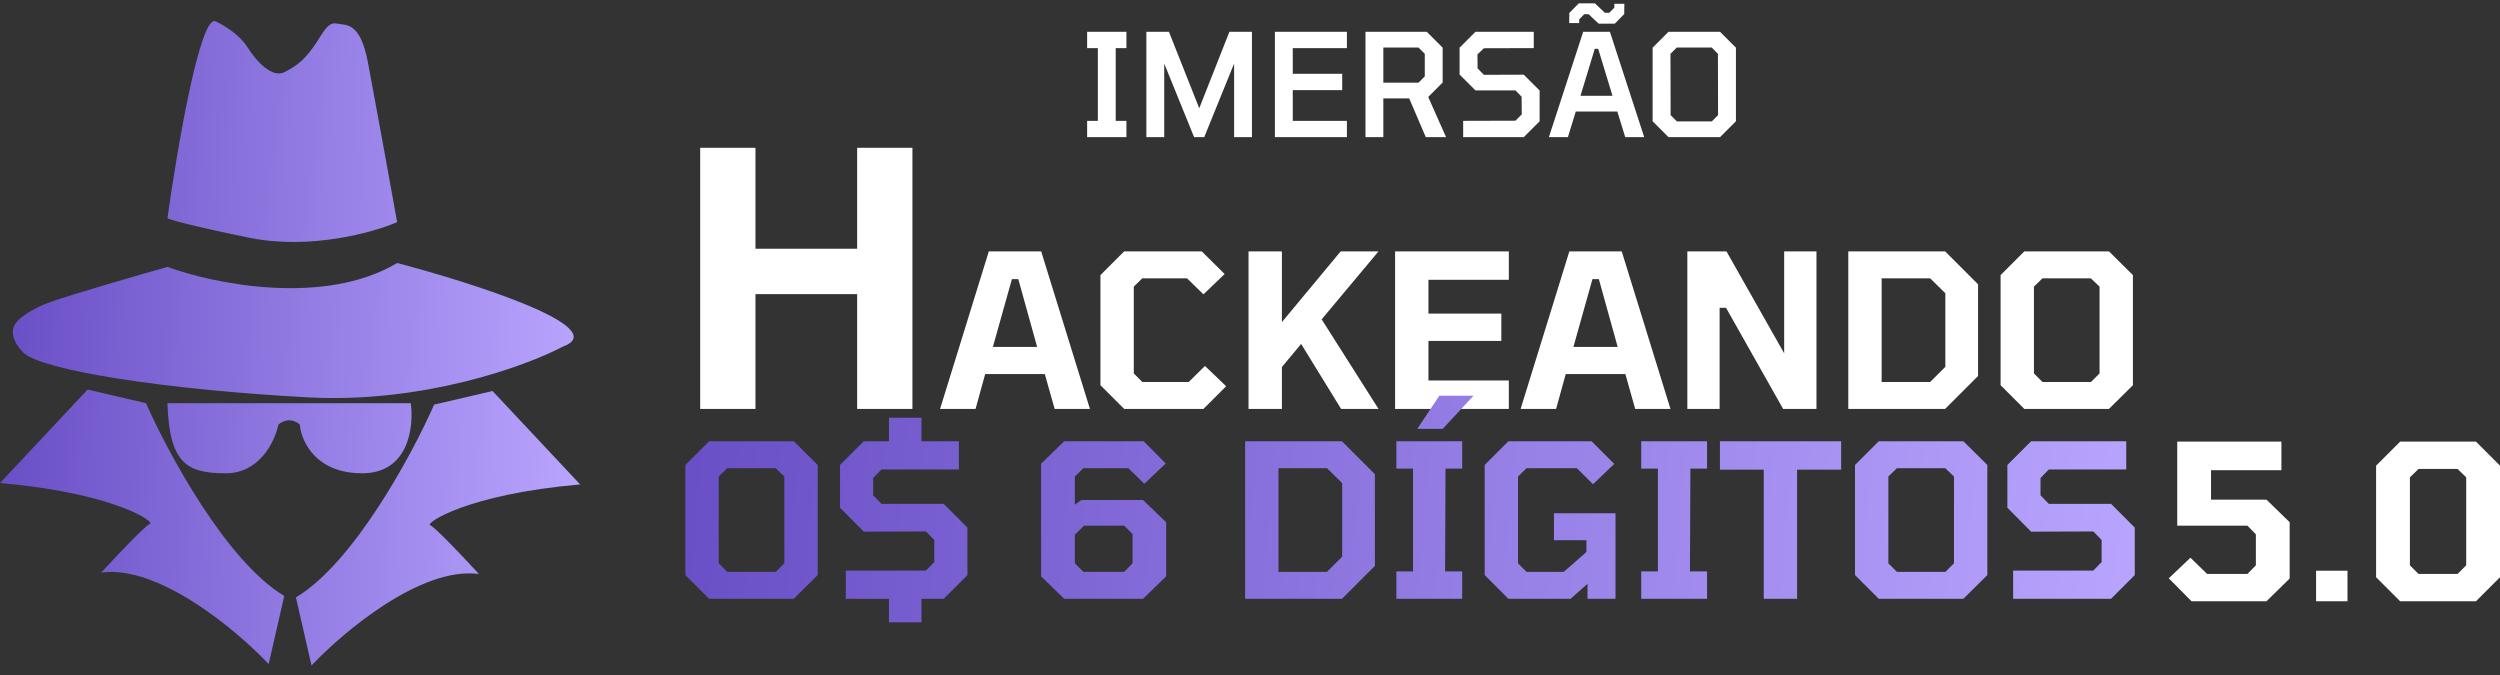<svg xmlns="http://www.w3.org/2000/svg" width="237" height="64" viewBox="0 0 237 64" fill="none"><rect x="0" y="0" width="237" height="64" fill="#333333" stroke="none"/><path d="M23.439 4.448C22.701 3.267 21.163 2.356 20.486 2.049C19.01 1.105 16.795 14.083 15.872 20.689C16.057 20.812 17.866 21.354 23.624 22.535C29.382 23.716 35.374 22.043 37.65 21.059C36.974 17.306 35.473 9.025 34.882 5.925C34.144 2.049 32.852 2.418 31.929 2.233C31.006 2.049 30.637 3.156 29.714 4.448C28.791 5.74 28.053 6.294 26.946 6.847C25.838 7.401 24.362 5.925 23.439 4.448Z" fill="url(#paint0_linear_33_373)"></path><path d="M4.799 28.626C2.732 29.364 1.723 30.287 1.476 30.656C1.169 31.025 0.886 32.095 2.215 33.424C3.876 35.085 15.503 36.931 29.161 37.669C40.087 38.26 49.831 34.716 53.338 32.87C58.211 31.099 44.91 26.841 37.65 24.934C30.711 29.069 20.24 26.903 15.872 25.303C13.042 26.103 6.866 27.887 4.799 28.626Z" fill="url(#paint1_linear_33_373)"></path><path d="M38.942 38.223H15.872C16.057 43.944 17.718 44.867 21.409 44.867C24.541 44.867 26.023 41.975 26.392 40.253C27.278 39.515 28.115 39.945 28.422 40.253C28.545 41.791 29.899 44.867 34.328 44.867C38.758 44.867 39.25 40.438 38.942 38.223Z" fill="url(#paint2_linear_33_373)"></path><path d="M8.305 36.931L0 45.79C10.704 46.713 14.765 49.481 14.211 49.666C13.768 49.813 10.951 52.803 9.597 54.28C15.06 53.541 22.455 59.755 25.469 62.954L26.946 56.494C21.483 53.246 15.934 42.96 13.842 38.223L8.305 36.931Z" fill="url(#paint3_linear_33_373)"></path><path d="M46.694 37.067L54.999 45.925C44.295 46.848 40.234 49.617 40.788 49.801C41.231 49.949 44.049 52.939 45.402 54.415C39.939 53.677 32.544 59.891 29.53 63.09L28.053 56.63C33.516 53.382 39.065 43.096 41.157 38.358L46.694 37.067Z" fill="url(#paint4_linear_33_373)"></path><path d="M66.377 38.765V14.009H71.618V23.582H81.258V14.009H86.498V38.765H81.258V27.882H71.618V38.765H66.377ZM89.119 38.765L93.74 23.83H98.704L103.325 38.765H99.981L99.049 35.462H93.395L92.483 38.765H89.119ZM94.125 32.888H98.32L96.536 26.464H95.928L94.125 32.888ZM106.571 38.765L104.322 36.516V26.079L106.571 23.83H113.927L116.096 25.978L114.089 27.903L112.529 26.383H108.294L107.483 27.174V35.401L108.294 36.212H112.691L114.231 34.692L116.238 36.617L114.089 38.765H106.571ZM118.362 38.765V23.83H121.524V30.537L127.096 23.83H130.683L125.293 30.274L130.683 38.765H127.137L123.347 32.605L121.524 34.793V38.765H118.362ZM132.255 38.765V23.83H143.036V26.525H135.416V29.727H142.326V32.321H135.416V36.07H143.036V38.765H132.255ZM144.155 38.765L148.775 23.83H153.74L158.36 38.765H155.017L154.085 35.462H148.431L147.519 38.765H144.155ZM149.16 32.888H153.355L151.572 26.464H150.964L149.16 32.888ZM159.96 38.765V23.83H163.669L169.14 33.496V23.83H172.2V38.765H169.039L163.628 29.18H163.02V38.765H159.96ZM175.219 38.765V23.83H184.398L187.519 26.951V35.644L184.398 38.765H175.219ZM178.38 36.212H182.98L184.419 34.773V27.802L182.98 26.383H178.38V36.212ZM191.905 38.765L189.656 36.516V26.079L191.905 23.83H199.93L202.2 26.079V36.516L199.93 38.765H191.905ZM193.628 36.212H198.228L199.038 35.401V27.174L198.207 26.383H193.628L192.817 27.174V35.401L193.628 36.212Z" fill="white"></path><path d="M67.222 56.765L64.973 54.516V44.079L67.222 41.83H75.247L77.517 44.079V54.516L75.247 56.765H67.222ZM68.945 54.212H73.545L74.355 53.401V45.173L73.525 44.383H68.945L68.134 45.173V53.401L68.945 54.212ZM84.275 58.994V56.765H80.182V54.09H87.781L88.571 53.279V51.192L87.781 50.382L81.884 50.402L79.635 48.132V44.079L81.884 41.83H84.275V39.601H87.356V41.83H90.902V44.505H83.566L82.776 45.315V46.957L83.566 47.767H89.463L91.712 50.017V54.516L89.463 56.765H87.356V58.994H84.275ZM100.883 56.765L98.695 54.637V43.958L100.883 41.83H108.422L110.509 43.937L108.483 45.862L106.963 44.383H102.707L101.896 45.173V47.848L102.504 47.403H108.361L110.55 49.51V54.637L108.361 56.765H100.883ZM102.707 54.212H106.578L107.368 53.401V50.625L106.578 49.834H102.768L101.896 50.685V53.401L102.707 54.212ZM118.039 56.765V41.83H127.219L130.34 44.951V53.644L127.219 56.765H118.039ZM121.2 54.212H125.8L127.239 52.773V45.802L125.8 44.383H121.2V54.212ZM134.36 40.654L136.448 37.513H139.69L136.772 40.654H134.36ZM132.375 56.765V54.171H133.955V44.424H132.375V41.83H138.616V44.424H137.035L136.995 54.171H138.616V56.765H132.375ZM142.997 56.765L140.748 54.516V44.079L142.997 41.83H150.88L153.028 43.978L151.022 45.903L149.482 44.383H144.72L143.909 45.173V53.401L144.72 54.212H148.246L150.394 52.327V51.212H147.314V48.659H153.15V56.765H150.495V55.346L148.894 56.765H142.997ZM155.588 56.765V54.171H157.169V44.424H155.588V41.83H161.83V44.424H160.249L160.208 54.171H161.83V56.765H155.588ZM167.204 56.765V44.525H163.05V41.83H174.54V44.525H170.365V56.765H167.204ZM178.105 56.765L175.855 54.516V44.079L178.105 41.83H186.129L188.399 44.079V54.516L186.129 56.765H178.105ZM179.827 54.212H184.427L185.238 53.401V45.173L184.407 44.383H179.827L179.017 45.173V53.401L179.827 54.212ZM190.847 56.765V54.09H198.446L199.236 53.279V51.192L198.446 50.382L192.549 50.402L190.299 48.132V44.079L192.549 41.83H201.567V44.505H194.231L193.44 45.315V46.957L194.231 47.767H200.128L202.377 50.017V54.516L200.128 56.765H190.847Z" fill="url(#paint5_linear_33_373)"></path><path d="M207.757 56.999L205.601 54.823L207.654 52.872L209.236 54.412H213.055L213.856 53.59V50.654L213.055 49.833H206.402V41.865H216.279V44.576H209.605V47.368H214.862L217.059 49.504V54.843L214.862 56.999H207.757Z" fill="white"></path><path d="M219.565 56.999V54.104H222.542V56.999H219.565Z" fill="white"></path><path d="M227.534 56.999L225.254 54.72V44.145L227.534 41.865H234.721L237 44.145V54.72L234.721 56.999H227.534ZM229.279 54.412H232.975L233.797 53.59V45.253L232.975 44.453H229.279L228.458 45.253V53.59L229.279 54.412Z" fill="white"></path><path d="M103.06 13V11.456H104.076V4.56H103.06V3.015H106.785V4.56H105.769V11.456H106.785V13H103.06ZM108.676 13V3.015H110.816L113.688 10.263L116.547 3.015H118.687V13H116.994V6.023L114.162 13H113.2L110.369 6.023V13H108.676ZM120.86 13V3.015H127.688V4.56H122.554V6.998H127.241V8.543H122.554V11.456H127.688V13H120.86ZM129.447 13V3.015H135.259L136.762 4.519V7.825L135.394 9.193L137.087 13H135.164L133.592 9.329H131.14V13H129.447ZM131.14 7.838H134.473L135.069 7.242V5.102L134.473 4.506H131.14V7.838ZM138.708 13V11.456L143.666 11.442L144.262 10.846L144.249 9.166L143.666 8.57H139.873L138.369 7.066V4.519L139.873 3.015H145.4V4.56L140.672 4.573L140.062 5.156L140.076 6.484L140.672 7.093L144.452 7.08L145.956 8.583V11.496L144.452 13H138.708ZM151.55 2.243L150.601 1.349H150.181L149.707 1.837V2.189H148.759L148.772 1.227L149.667 0.319H151.197L152.146 1.214H152.552L153.04 0.726V0.36H153.988L153.975 1.335L153.081 2.243H151.55ZM146.835 13L150.087 3.015H152.62L155.871 13H154.07L153.324 10.575H149.382L148.637 13H146.835ZM149.829 9.085H152.864L151.509 4.628H151.184L149.829 9.085ZM158.171 13L156.668 11.496V4.519L158.171 3.015H163.062L164.566 4.519V11.496L163.062 13H158.171ZM158.971 11.51H162.276L162.872 10.914L162.859 5.102L162.276 4.506H158.957L158.361 5.102L158.375 10.914L158.971 11.51Z" fill="white"></path><defs><linearGradient id="paint0_linear_33_373" x1="-0.894" y1="19.904" x2="56.22" y2="21.168" gradientUnits="userSpaceOnUse"><stop stop-color="#674CC4"></stop><stop offset="1" stop-color="#BAA6FF"></stop></linearGradient><linearGradient id="paint1_linear_33_373" x1="-0.894" y1="19.904" x2="56.22" y2="21.168" gradientUnits="userSpaceOnUse"><stop stop-color="#674CC4"></stop><stop offset="1" stop-color="#BAA6FF"></stop></linearGradient><linearGradient id="paint2_linear_33_373" x1="-0.894" y1="19.904" x2="56.22" y2="21.168" gradientUnits="userSpaceOnUse"><stop stop-color="#674CC4"></stop><stop offset="1" stop-color="#BAA6FF"></stop></linearGradient><linearGradient id="paint3_linear_33_373" x1="-0.894" y1="19.904" x2="56.22" y2="21.168" gradientUnits="userSpaceOnUse"><stop stop-color="#674CC4"></stop><stop offset="1" stop-color="#BAA6FF"></stop></linearGradient><linearGradient id="paint4_linear_33_373" x1="-0.894" y1="19.904" x2="56.22" y2="21.168" gradientUnits="userSpaceOnUse"><stop stop-color="#674CC4"></stop><stop offset="1" stop-color="#BAA6FF"></stop></linearGradient><linearGradient id="paint5_linear_33_373" x1="61.581" y1="28.781" x2="206.019" y2="40.912" gradientUnits="userSpaceOnUse"><stop stop-color="#674CC4"></stop><stop offset="1" stop-color="#BAA6FF"></stop></linearGradient></defs></svg>
